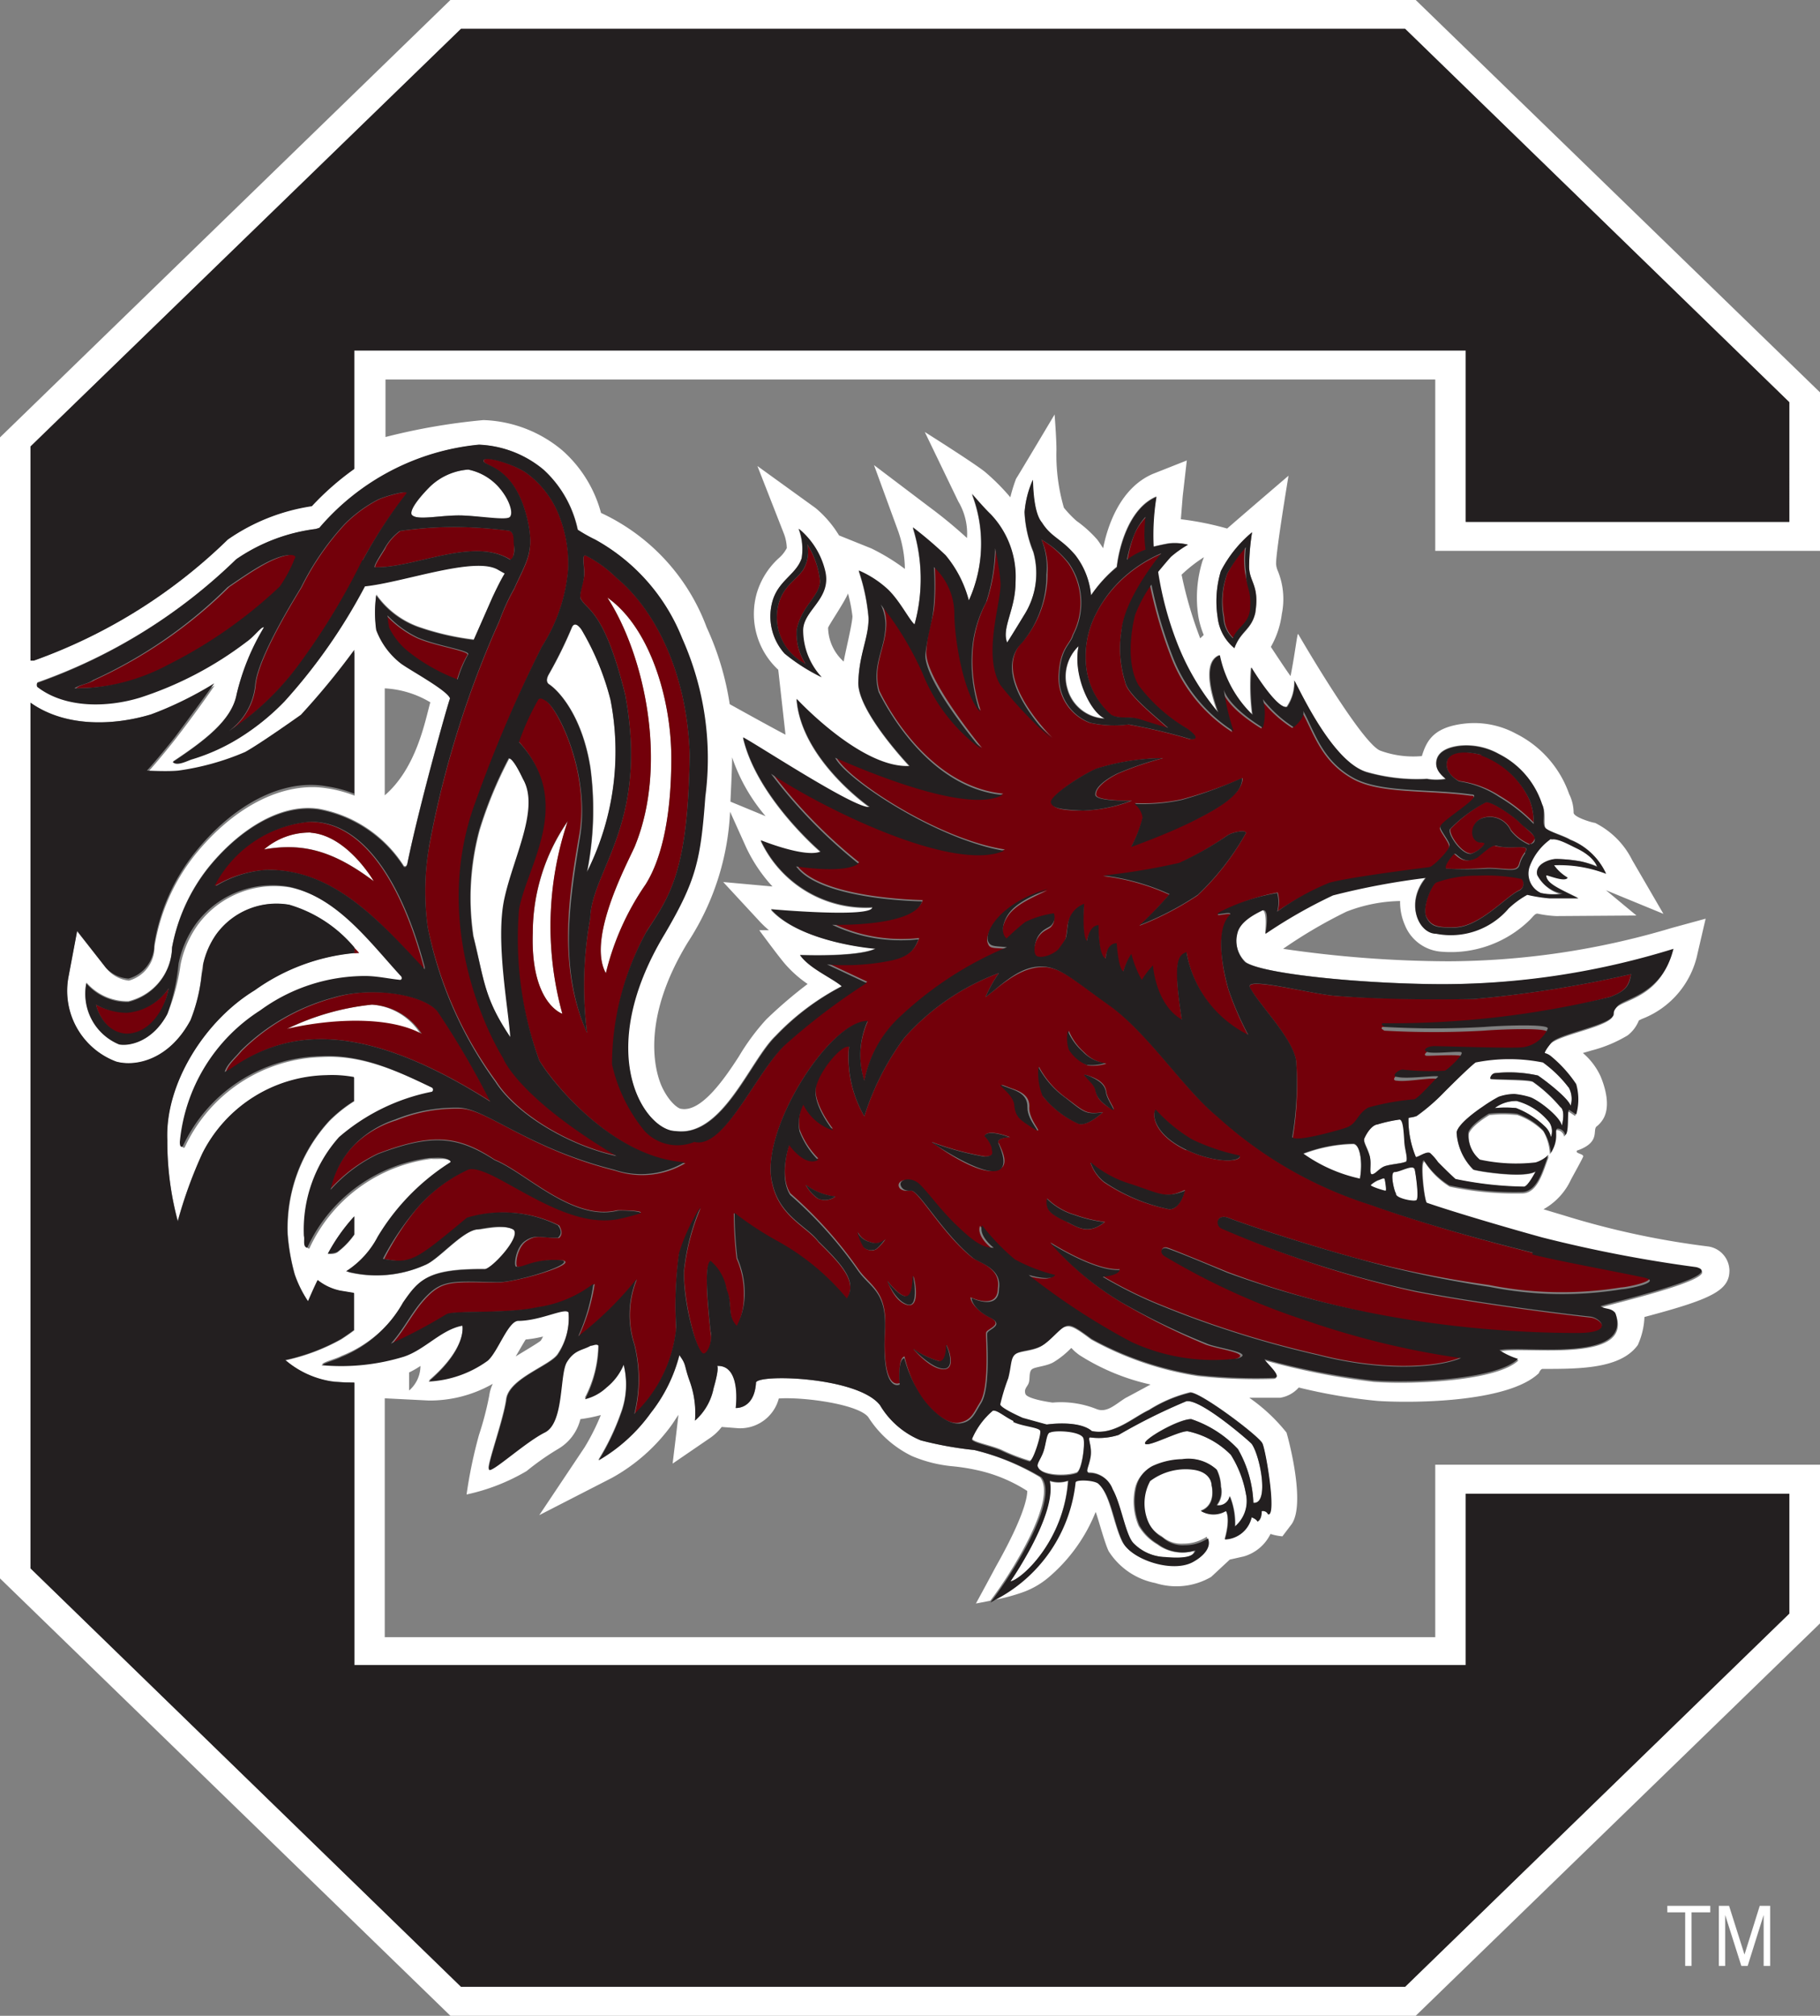 <svg xmlns="http://www.w3.org/2000/svg" viewBox="0 0 97.87 108.35"><rect x="0" y="0" width="97.87" height="108.35" fill="#808080" stroke="none"/><defs><style>.cls-1{fill:#fff;}.cls-2{fill:#73000a;}.cls-3{fill:#231f20;}</style></defs><g id="Layer_2" data-name="Layer 2"><g id="Layer_2-2" data-name="Layer 2"><path class="cls-1" d="M74.11,63.45a1.45,1.45,0,0,0-.4.26c0,.08.73.34.8.31s0-.53-.05-.63S74.2,63.42,74.11,63.45Z"/><path class="cls-1" d="M57.41,37a2.17,2.17,0,0,0,2,1.61c-.74-.33-1.71-2.29-1.41-3.88A2.28,2.28,0,0,0,57.41,37Z"/><path class="cls-1" d="M28.15,41.9c-.59-1.25-.77-1.11-.77-1.11a22.25,22.25,0,0,0-1.58,3.83,14,14,0,0,0-.33,5.72c.59,2.43.55,3.31,2,5.44-.09-1.52-.8-5.19-.3-7.44S29.07,43.49,28.15,41.9Z"/><path class="cls-1" d="M26.91,26.29a3,3,0,0,0-1.73-1.05,3.32,3.32,0,0,0-2.06.92c-.41.41-1.08,1.19-1,1.5.26.36,1.6,0,2.78.05s2.32.41,2.53.05S27.4,26.9,26.91,26.29Z"/><path class="cls-1" d="M32.83,37.62a14.27,14.27,0,0,0-1.55-3.76c-.1-.15-.36-.48-.51-.15a23,23,0,0,1-1.25,2.54c-.1.16-.18.38,0,.52.53.34,1.8,1.7,2.24,4.5a17.17,17.17,0,0,1-.18,5.6A14.44,14.44,0,0,0,32.83,37.62Z"/><path class="cls-1" d="M81.56,59.18a1.9,1.9,0,0,0-1.18.38,6.18,6.18,0,0,1,1.15,0,4.64,4.64,0,0,1,1.56,1,1.1,1.1,0,0,1,.31.55.88.88,0,0,0-.08-.79A3.34,3.34,0,0,0,81.56,59.18Z"/><path class="cls-1" d="M80.42,57.68a7.12,7.12,0,0,1,2.28.13c.3.21,1.62,1.18,1.76,1.64a1.27,1.27,0,0,0-.11-1A6.74,6.74,0,0,0,83,57.06a9.21,9.21,0,0,0-3.62,0c-.4.3-1.7,1.61-1.7,1.61A10.28,10.28,0,0,1,76.18,60c-.3.09-.29.05-.44.11a5.17,5.17,0,0,0,.4,2.1c.14,0,.59-.34.77-.21a2.93,2.93,0,0,1,.42.48s.62.63.94.91a19.09,19.09,0,0,0,3.68.41c.21,0,.63-.82.63-.82-.62.38-3.06,0-3.35-.1a3.06,3.06,0,0,1-.9-2c.09-.52,1.39-1.37,1.39-1.37a8,8,0,0,1,.87-.54,2.65,2.65,0,0,1,.85-.15,4.28,4.28,0,0,1,.84.17c.4.13,1.59,1,1.71,1.53.11-.47.11-.9-.08-1a7.77,7.77,0,0,0-1.48-1.36c-.25-.12-2.24-.1-2.28-.16S80.22,57.72,80.42,57.68Z"/><path class="cls-1" d="M75.26,60.17a7.67,7.67,0,0,0-1.18.26c-.34,0-.63.56-.71.75s.17.47.28.93-.06,1,.13,1,.39-.34.71-.44.92-.14,1.09-.23,0-.58,0-1S75.49,60.21,75.26,60.17Z"/><path class="cls-1" d="M75.07,64.17c-.08.25.92.45,1.09.37s0-1.41-.09-1.69-.9,0-1.12.1S75,64.12,75.07,64.17Z"/><path class="cls-1" d="M73.13,63.38c.17-1,0-1.85-.36-1.88a8,8,0,0,0-2.69.53A8.27,8.27,0,0,0,73.13,63.38Z"/><path class="cls-1" d="M54.5,76.38c-.48-.24-.88-.6-1.09-.6a4.11,4.11,0,0,0-1.13,1.54c0,.18,1,.35,1.57.6a10.28,10.28,0,0,0,1.53.59c.18,0,.78-1.42.57-1.66S55,76.62,54.5,76.38Z"/><path class="cls-1" d="M57.42,79.61a1.56,1.56,0,0,1-1,0c.42,1.79-2.11,5.42-2.11,5.42C55,84.85,57.21,82.79,57.42,79.61Z"/><path class="cls-1" d="M58.52,79.14A1.33,1.33,0,0,1,59.8,80c.47.83.7,2.54,1.16,2.94a2.49,2.49,0,0,0,1.63.76c1.11.1,1.57,0,1.63-.35a2.22,2.22,0,0,1-2-.34,2.79,2.79,0,0,1-1-1,3.38,3.38,0,0,1-.19-2A1.71,1.71,0,0,1,62,78.82a4,4,0,0,1,1.6-.37,2.25,2.25,0,0,1,1.85.56,2.19,2.19,0,0,1,.22.91,1.18,1.18,0,0,1-.22,1,.6.6,0,0,0,.7-.49,3.89,3.89,0,0,1,.28,1.64A1.79,1.79,0,0,0,67,80.3a5.87,5.87,0,0,0-.81-2.1,4.6,4.6,0,0,0-2.33-1.27c-.48,0-2.12.87-2.28.67s1.81-1.36,2.48-1.32a6.06,6.06,0,0,1,2.51,1.61,6.25,6.25,0,0,1,.83,2.89c.88.08.34-2.61-.1-3.18-.29-.33-2.78-2.43-3.51-2.28a30.84,30.84,0,0,0-3.64,1.81,3.51,3.51,0,0,1-1.54.13c-.14.06.13.46,0,1S58.31,79.05,58.52,79.14Z"/><path class="cls-1" d="M57.89,79.14c.27-.09.46-1.43.38-1.85s-1.54-.47-1.79-.34-.25.65-.35,1-.43.74-.31.9C56,79.3,57.31,79.35,57.89,79.14Z"/><path class="cls-1" d="M83.69,46.17A8.19,8.19,0,0,1,85,46.3a4.61,4.61,0,0,1,.86.25s-.15-.51-1.11-1c-.48-.23-1-.55-1.37-.47a3.15,3.15,0,0,0-1.14,1.42A1.15,1.15,0,0,0,82.86,48a3.45,3.45,0,0,0,1.26.11,1.89,1.89,0,0,1-1.38-1C82.55,46.41,83.43,46.2,83.69,46.17Z"/><path class="cls-1" d="M14.2,45.65c2.08-.36,3.7.06,5.9,1.71,0,0-1.44-2.46-3.4-2.61A3.76,3.76,0,0,0,14.2,45.65Z"/><path class="cls-1" d="M15.38,55.34c2.22-.52,5.41-.73,7.25.27A3.4,3.4,0,0,0,20,54,13.64,13.64,0,0,0,15.38,55.34Z"/><path class="cls-1" d="M34.71,47.55c.78-1.23,1.38-3.35,1.39-6.73s-1.22-7.15-3.44-8.7c2,3.09,3.26,8.94,1.51,13.29-.21.53-2.68,4.93-1.59,6.9A14.25,14.25,0,0,1,34.71,47.55Z"/><path class="cls-1" d="M28.65,50.13c-.13,3.81,1.59,4.36,1.59,4.36a17.68,17.68,0,0,1,.29-10.33A10.55,10.55,0,0,0,28.65,50.13Z"/><polygon class="cls-1" points="89.66 102.79 90.62 102.79 90.62 105.67 90.96 105.67 90.96 102.79 91.97 102.79 91.97 102.44 89.66 102.44 89.66 102.79"/><polygon class="cls-1" points="93.81 105.06 92.98 102.44 92.43 102.44 92.43 105.67 92.77 105.67 92.77 102.93 93.64 105.67 93.98 105.67 94.84 102.93 94.84 105.67 95.19 105.67 95.19 102.44 94.63 102.44 93.81 105.06"/><path class="cls-1" d="M97.87,29.61V21.09L76.13,0H24.22L0,23.51V84.84l24.22,23.51H76.13L97.87,87.26V78.73H77.18V88H20.69V75.16l2.38.12a6.85,6.85,0,0,0,3.43-.9,2.1,2.1,0,0,0-.19.63,16.68,16.68,0,0,1-.55,2.11,25.22,25.22,0,0,0-.67,3.21,10.82,10.82,0,0,0,3.23-1.26A14,14,0,0,1,30,77.89a2.56,2.56,0,0,0,1.21-1.61,8.3,8.3,0,0,0,1.1-.22,12.22,12.22,0,0,1-.87,1.73L29,81.44l3.9-2a9.83,9.83,0,0,0,3.25-2.89l.33-.5c0,.09-.31,2.62-.31,2.62l2.06-1.41a2.84,2.84,0,0,0,.58-.56l.91.07a2.15,2.15,0,0,0,2.16-1.6c1.32-.09,4.26.3,4.81,1a5.79,5.79,0,0,0,2.34,2.09,7.29,7.29,0,0,0,2.16.55,10.84,10.84,0,0,1,1.3.2,8.18,8.18,0,0,1,2.75,1.13c0,.4-.23,1.44-1.55,3.82-.21.37-.32.6-1.21,2.23l.77-.15c1.07-1.38,3.65-5.47,2.67-6.64a13,13,0,0,0-3.52-1.46,19.14,19.14,0,0,1-2.88-.52,4.56,4.56,0,0,1-2.19-1.89c-1.21-1.56-6.76-1.69-6.67-1.19-.12,1.42-1.09,1.34-1.09,1.34s.33-2.32-1-2.26c0,0,.1.16-.19,1.2a3.12,3.12,0,0,1-1,1.74,5,5,0,0,0-.27-2.08c-.34-.94-.17-.89-.57-1.44A8.34,8.34,0,0,1,35,75.94a8.93,8.93,0,0,1-2.83,2.53,12.93,12.93,0,0,0,1.2-2.5,4.43,4.43,0,0,0,.15-2.68,3.12,3.12,0,0,1-.92,1.22,2.6,2.6,0,0,1-1.16.63,6.33,6.33,0,0,0,.73-2.87c-.1-.13-.3,0-.43,0-.44.25-.86.21-1.27.87s-.14,3.25-1.19,3.79-2.89,2.17-3,2,.78-2.62.93-3.73,2.31-1.78,2.76-2.41a3.58,3.58,0,0,0,.62-2.31c-.18-.28-1.5.45-2.72.45-.54,0-1.08,1.67-1.62,2.14a5.91,5.91,0,0,1-3.18,1.12c2.09-1.79,1.81-3,1.81-3-1.17.21-2,1.28-3.13,1.66a11.48,11.48,0,0,1-4.44.46c.33-.19.72-.26,1.07-.44A6.68,6.68,0,0,0,21.71,70c.84-1.21,1.29-1.84,4.35-1.79.33.08,2.05-1.76,1.58-2.13-.66-.3-1.85.07-2,0-.84.16-2.05,1.63-2.76,1.91a6.39,6.39,0,0,1-4.16.39,4.89,4.89,0,0,0,1.7-1.86,12.1,12.1,0,0,1,3.91-4l0-.06c-.29-.25-.77-.13-1.13-.17a8.38,8.38,0,0,0-6.57,4.83c-.26-.06-.12-.44-.18-.64a7.48,7.48,0,0,1,1.89-5.31,10.85,10.85,0,0,1,5-2.44.14.14,0,0,0,0-.22c-1.87-.89-3.8-1.81-6-1.69a8.37,8.37,0,0,0-7.41,4.86c-.16.07-.12-.17-.15-.25a9.43,9.43,0,0,1,4.32-7.07,9.58,9.58,0,0,1,5.63-1.85c.67,0,1.28.15,1.91.21.1,0,.05-.18,0-.23-1.71-1.86-3.43-4.22-6-4.78a5.11,5.11,0,0,0-5,2,5.51,5.51,0,0,0-.93,2.14A10.82,10.82,0,0,1,9,54.5C8.2,56,6.94,56.25,6.41,56.09a2.94,2.94,0,0,1-1.76-3.28,2.91,2.91,0,0,0,2.26,1,3.07,3.07,0,0,0,2.35-2.92,9.76,9.76,0,0,1,1.91-4.23c1.56-1.95,3.84-3.53,6-3.19a6.89,6.89,0,0,1,4.55,3.07c.13.08.18-.11.2-.19.58-2.88,2.13-8.44,2.29-8.85-.13-.43-2.12-1.5-2.64-1.88a4.11,4.11,0,0,1-1.33-1.8,6.76,6.76,0,0,1,0-1.87,4.74,4.74,0,0,0,2.44,1.79,14.14,14.14,0,0,0,2.81.63l1-2.27s.41-.89.67-1.3l-.34-.19c-1.23-.77-5.07.66-7.18.88A30.11,30.11,0,0,1,15.3,37.7a12.55,12.55,0,0,1-2.38,1.91,10.57,10.57,0,0,1-2.55,1.16c-.21,0-.83.41-1.06.15,1.73-1.15,3.17-2.24,3.43-3.63a12.53,12.53,0,0,1,1.47-3.6c-.12-.08-.52.49-.93.77a19.19,19.19,0,0,1-5.73,3c-1.77.54-4,.58-5.53-.58a.26.26,0,0,1,0-.21,29.33,29.33,0,0,0,10.71-6.63A9.66,9.66,0,0,1,17,28.44l.19-.06a12.91,12.91,0,0,1,8.58-4.47,5.78,5.78,0,0,1,3.48,1.35,6.07,6.07,0,0,1,1.83,3.22A8.2,8.2,0,0,0,32,29a10.46,10.46,0,0,1,4.65,5.31,15.81,15.81,0,0,1,1.24,8.5c-.25,3.43-.5,4.51-2.17,7.36-3.94,6.52-1,10.59.58,10.62,2.53.36,4-3.77,5.38-5.1A13.49,13.49,0,0,1,45.27,53c-.54-.46-1.75-1-2.25-1.68,0,0,3.07.13,4.06-.34,0,0-4-.3-5.63-2.07,0,0,5.46.49,5.45-.11a6.24,6.24,0,0,1-6-3.6s2.38,1,3.22.61c0,0-3.43-2.92-4.17-6.14.73.37,6.13,3.92,6.81,3.74,0,0-3.69-2.56-3.93-5.81,0,0,3.47,3.76,6.08,3.61,0,0-2.8-2.95-2.76-4.51s.59-2.36.55-3.47a10.67,10.67,0,0,0-.53-2.53,5.51,5.51,0,0,1,1.55,1c.65.61,1.16,1.65,1.45,1.9a9.21,9.21,0,0,0-.09-5.22,21.36,21.36,0,0,1,1.76,1.5,6.24,6.24,0,0,1,1.25,2.43,7.42,7.42,0,0,0,.17-5.73s.66.77,1,1.09a4.87,4.87,0,0,1,1.34,3.68c0,1.44-.76,2.43-.45,3.22,0,0,.2-.3.91-1.47a4.22,4.22,0,0,0,.5-3.42,6.35,6.35,0,0,1-.47-2.13,5.23,5.23,0,0,1,.44-1.72s0,1.69.49,2.29c.51.81,1,.85,1.8,1.76A4.1,4.1,0,0,1,58.67,32a7.22,7.22,0,0,1,1.38-1.54c.11-1.06.66-3.16,2.13-3.78A12.8,12.8,0,0,0,62,29.38s.39-.1.85-.18a3,3,0,0,1,1,.07,5.86,5.86,0,0,0-.92.65c-.22.24-.69.81-.69.81a18,18,0,0,0,1,3.76,13.28,13.28,0,0,0,2.23,3.79s-1.07-2.63.09-3.07a6.16,6.16,0,0,0,1.76,3.2,12.12,12.12,0,0,1-.06-2.54s1.36,2.26,1.92,2.12a2.33,2.33,0,0,0,.41-1.43c.31.54,2,4.34,3.88,4.92a9.81,9.81,0,0,0,3.26.37,2.82,2.82,0,0,0,1,0c-.24-.26-.6-.51-.49-1s.66-.71,1.25-.78a3.57,3.57,0,0,1,2.1.44,4.61,4.61,0,0,1,2.32,2.7c.27.46.06,1.14.22,1.31s1,.4,1.3.6a3.54,3.54,0,0,1,1.92,1.82,7,7,0,0,0-2.8-.46,2.33,2.33,0,0,0,.73.67c-.12.27-1.1-.18-1.15-.12,0,.44.67.7,1.73,1.23l-1.56,0a8.38,8.38,0,0,1-1.19-.19,4.89,4.89,0,0,0-1,.73,4.09,4.09,0,0,1-3.91,1.36c-.92,0-1.67-1.63-.54-3a39.29,39.29,0,0,0-5,.94,26.71,26.71,0,0,0-3.63,2.07s.15-1.31-.19-1.25-1.19.62-1.32,1.23A1.61,1.61,0,0,0,67,51.72c1,.67,6.61,1.18,10.68,1.18a42.14,42.14,0,0,0,12.25-1.82c-.58,2.47-2.53,2.63-3,3.07s0,.41-.4.69c-.66.47-2.79.85-3.17,1.29s-.35.55-.35.55a.88.88,0,0,1,.31.15,6.92,6.92,0,0,1,1.38,1.52,3,3,0,0,1,0,1.64c-.18-.13-.39-.26-.39-.26-.1.15,0,1.25-.2,1.36a.43.43,0,0,0-.42-.35c-.19.08.13.54-.35,1.31A2.75,2.75,0,0,0,83,60.82a3.66,3.66,0,0,0-1.4-.88,6.67,6.67,0,0,0-1.51,0s-.94.54-1.1,1a1.74,1.74,0,0,0,.62,1.47,9.21,9.21,0,0,0,3,.15,1.75,1.75,0,0,0,.69-.41c-.3.72-.57,2-1.45,2a17,17,0,0,1-3.89-.36,4.29,4.29,0,0,1-1.35-1.33c-.25-.13,0,2.2.15,2.27,1.39.48,4.13,1.29,6.19,1.86a72.76,72.76,0,0,0,8.3,1.6c1.75.47-5.08,2-5.15,2.1.25.18.55.07.79.36,1,2.72-5.06,1.67-6.23,2l0,0a3.93,3.93,0,0,0,1,.47c-1.1,1.08-5.45,1.32-7.79,1.16A38.38,38.38,0,0,1,68,73.12c.08.16,1,.94.49,1a29.23,29.23,0,0,1-4.06-.15A17.4,17.4,0,0,1,58.67,72c-.91-.69-1.12-.76-1.43-.67s-.69.67-1.2,1-1.2.27-1.47.48-.21.6-.39,1.3a10.61,10.61,0,0,0-.43,1.41c0,.21,1.21.72,1.21.72l1.29.33s1.71-.26,2.42.35c1.19.25,2.23-.73,3.09-1.13A7.4,7.4,0,0,1,64,74.83c.57,0,3.68,2.33,3.87,2.73s.78,4,.3,3.81a.3.3,0,0,0-.34-.17s0,.45-.23.56c0-.12-.31-.23-.31-.23a1.53,1.53,0,0,1-1.44,1.19c.33-1.17.06-1.53.06-1.53a1.31,1.31,0,0,1-1.35,0c.87-.31.58-1.38.58-1.38s.06-.71-1-.84a3.17,3.17,0,0,0-2.36.55,2.52,2.52,0,0,0-.11,2.17,1.78,1.78,0,0,0,.8.88,1.58,1.58,0,0,0,1.17.4,2.24,2.24,0,0,0,1.25-.37c.28.68-.72,1.22-.72,1.22-1.09.74-3.37,0-3.85-1s-.62-2.51-1.3-3.13c-.17-.22-1.24-.27-1.25-.09A8.06,8.06,0,0,1,53.44,86a10.05,10.05,0,0,0,1.63-.44,4.48,4.48,0,0,0,1.3-.76,9,9,0,0,0,2.54-3.51c0-.21.47,1.62.71,2.09a3.84,3.84,0,0,0,2.51,1.71,3.72,3.72,0,0,0,3-.33l1-.93.75-.17a2.3,2.3,0,0,0,1.44-1.21,2.94,2.94,0,0,0,.64.13L69.4,82c.91-1.06-.21-5-.22-5a9.47,9.47,0,0,0-2-1.87c.68,0,1.42,0,1.66,0a1.68,1.68,0,0,0,1-.55,29.18,29.18,0,0,0,4.23.72c1.73.12,7,.12,8.68-1.49,0,0,.09-.23.2-.23,2,0,4.19,0,5.12-1.28a4,4,0,0,0,.36-1.51C92,69.84,93,69.38,93,68.29A1.33,1.33,0,0,0,91.87,67a44.63,44.63,0,0,1-7.77-1.67L83,65a3.51,3.51,0,0,0,1.48-1.6c.08-.15.58-1.05.65-1.22s-.47-.17-.32-.34a1.94,1.94,0,0,0,.36-.15c.85-.44.45-1,.71-1.16a1.39,1.39,0,0,0,.24-.25c.55-.7.2-1.84-.06-2.45a3.65,3.65,0,0,0-.94-1.23l.48-.14a7.23,7.23,0,0,0,1.93-.81,1.91,1.91,0,0,0,.6-.8l.16-.08a4.81,4.81,0,0,0,3-3.54l.43-1.85-1.83.5a42.31,42.31,0,0,1-12,1.79A62.36,62.36,0,0,1,69,51a25.8,25.8,0,0,1,3.41-2,8.32,8.32,0,0,1,2.88-.57,3.08,3.08,0,0,0,.26,1.3,2.29,2.29,0,0,0,1.91,1.42,6.07,6.07,0,0,0,4.8-1.7c.19-.19.29-.36.43-.34a5.92,5.92,0,0,0,1,.13L88,49.21l-1.64-1.36,3.09,1.27-1.68-2.89a4.45,4.45,0,0,0-2-2c-.11,0-1.15-.3-1.15-.55a2.26,2.26,0,0,0-.24-1,5.75,5.75,0,0,0-2.85-3.24,4.71,4.71,0,0,0-2.73-.55c-1.7.18-2.08.91-2.34,1.75a5.15,5.15,0,0,1-2.23-.29c-1-.37-4.37-6.18-4.42-6.27s-.16,1-.41,2.26c-.24-.32-1.06-1.57-1.06-1.57A4.76,4.76,0,0,0,68.93,33a4,4,0,0,0-.21-2.3,1.14,1.14,0,0,1-.1-.4c0-.72.67-4.73.67-4.73s-2.5,2.14-3.3,2.84a16.11,16.11,0,0,0-2.49-.5l.1-1.24.22-1.92L62,25.47c-1.78.76-2.45,2.83-2.68,4C59.16,29.21,59,29,59,29a6.39,6.39,0,0,0-1.11-1,5.89,5.89,0,0,1-.68-.71,10.16,10.16,0,0,1-.4-3.11c0-.65-.1-1.9-.1-1.9s-2,3.36-2.07,3.45a8.56,8.56,0,0,0-.31,1,11.53,11.53,0,0,0-1.38-1.38c-.66-.52-3.22-2.13-3.22-2.13l1.8,3.73A3.38,3.38,0,0,1,52,28.92,24.83,24.83,0,0,0,50,27.27L47,25l1.31,3.58a6.37,6.37,0,0,1,.35,2,11.19,11.19,0,0,0-1.8-1.1l-1.74-.7a5.92,5.92,0,0,0-1.26-1.47l-3.13-2.26,1.41,3.6a2.35,2.35,0,0,1,.17.81,1.86,1.86,0,0,1-.44.55,4.14,4.14,0,0,0-1.17,1.86A4.08,4.08,0,0,0,41.85,36l.39,3.49c-.9-.47-3-1.64-3-1.64A15.38,15.38,0,0,0,38,33.72a11,11,0,0,0-5.68-6.15,6.85,6.85,0,0,0-2.08-3.36A6.94,6.94,0,0,0,26,22.58a33.31,33.31,0,0,0-5.27.91V20.4H77.18v9.21ZM28.27,72a6.43,6.43,0,0,0,.93-.16,1.45,1.45,0,0,1-.12.22c-.11.11-1.13.71-1.35.85C27.8,72.8,28.16,72.16,28.27,72ZM22,73.77a4.59,4.59,0,0,0,.61-.35A1.75,1.75,0,0,1,22,74.74ZM20.69,37a5.3,5.3,0,0,1,2.45.75c-.28,1-.74,3.53-2.45,5ZM60.53,75.14c-.55.34-1,.82-1.56.6a5.16,5.16,0,0,0-2.37-.35s-1.37-.18-1.46-.47.13-.39.19-.62,0-.5.13-.67.79-.17,1.21-.42a4.72,4.72,0,0,0,.9-.72c.08-.08,0,0,.48.35a11.91,11.91,0,0,0,3.82,1.58C61.74,74.49,60.8,75,60.53,75.14ZM65.65,30.7a6.7,6.7,0,0,1,1.68-2.09,12.39,12.39,0,0,0-.16,1.85c0,.85.57,1,.33,2.49-.21.93-.79,1-1.12,1.89a2.49,2.49,0,0,1-.9-1.65A5.63,5.63,0,0,1,65.65,30.7Zm-1.21,2.43a4.75,4.75,0,0,0,.29,1l-.19.18a21.81,21.81,0,0,1-1-3.42,7.84,7.84,0,0,1,1.2-.94s-.1.26-.1.28A6.63,6.63,0,0,0,64.44,33.13ZM45.6,31.9a8.2,8.2,0,0,1,.24,1.22c0,.38-.4,2-.47,2.44a2.51,2.51,0,0,1-.84-1.81C44.54,33.64,45.42,32.36,45.6,31.9Zm-3.41,3.23a3,3,0,0,1-.66-2.78c.31-1.15,1.29-1.46,1.58-2.34a3.13,3.13,0,0,0-.18-1.59,4.19,4.19,0,0,1,1.42,2.28c.35,1.5-1.17,2.09-1.19,3.19a3.73,3.73,0,0,0,1,2.51A10.1,10.1,0,0,1,42.19,35.13Zm-2.82,5.58a9.61,9.61,0,0,0,1.8,3.16l-1.89-.78C39.28,43,39.37,41.32,39.37,40.71Zm.76,4.85a8.32,8.32,0,0,0,1.41,2.09l-2.65-.24,2,2.16a5.64,5.64,0,0,0,.46.43l-.52,0s.93,1.27,1.34,1.76a6.28,6.28,0,0,0,1.26,1.13,24.55,24.55,0,0,0-2.22,1.9,12.1,12.1,0,0,0-1.48,2c-.85,1.32-2.05,3-3.1,2.81-.14,0-.61-.32-1-1.11S34.39,54.89,37,50.63a14,14,0,0,0,2.26-7ZM19.05,65.38v1a4.2,4.2,0,0,1-.91.94c-.19.13-.47.07-.51.09A9.74,9.74,0,0,1,19.05,65.38ZM8.12,38.4a19.65,19.65,0,0,0,3.42-1.55c-1.09,1.58-2.13,2.91-2.13,2.91s-.84,1.07-1.49,1.78c0,0,1.1,0,1.69,0a13.89,13.89,0,0,0,3.59-1c.8-.49,3-2,3-2a39.89,39.89,0,0,0,2.87-3.49v7.72a6.81,6.81,0,0,0-1.51-.4c-2.35-.37-5,1-7.08,3.59a10.59,10.59,0,0,0-2.17,4.93,1.88,1.88,0,0,1-1.38,1.82A1.8,1.8,0,0,1,5.68,52L4.14,50.05l-.46,2.44a4.06,4.06,0,0,0,2.56,4.58c1,.28,2.82,0,4-2.23a9.14,9.14,0,0,0,.6-2.48c0-.18.05-.35.07-.49a4.46,4.46,0,0,1,.71-1.64,4,4,0,0,1,3.93-1.59,7.23,7.23,0,0,1,3.5,2.3l.26.28-.26,0a10.93,10.93,0,0,0-5.36,2c-2.68,1.64-4.83,5-4.7,8.05a16.54,16.54,0,0,0,.57,4.34A24,24,0,0,1,10.88,62a7.63,7.63,0,0,1,6.7-4.18,6.49,6.49,0,0,1,1.47.1v1.28a7.37,7.37,0,0,0-1.33,1.06,8.5,8.5,0,0,0-2.24,6.09,11.11,11.11,0,0,0,.38,2.16,6.22,6.22,0,0,0,.72,1.45c.38-.88.52-1.14.52-1.14a2.9,2.9,0,0,0,1.22.57l.73.12v2c-.21.16-.43.31-.69.48a10.77,10.77,0,0,1-3,1.13,5,5,0,0,0,2.39,1.13c.37,0,.83.07,1.32.08V89.5H78.82V80.29h17.4v6.44L75.56,106.79H24.79L1.64,84.3V37.77C3.53,39.11,6.16,39,8.12,38.4ZM19.05,18.84v6.34a14.9,14.9,0,0,0-2.28,2A10.72,10.72,0,0,0,12.25,29a28.78,28.78,0,0,1-10.43,6.5l-.18,0V24L24.79,1.55H75.56L96.22,21.62v6.43H78.82V18.84Z"/><path class="cls-2" d="M19.31,51.22l-.26-.28v.3Z"/><path class="cls-2" d="M20.34,26.86a7.21,7.21,0,0,0-1.79,1.32,14.51,14.51,0,0,0-2.33,3.39c-.18.31-2.35,3.74-2.47,5.26a3.45,3.45,0,0,1-1.42,2.47,14.68,14.68,0,0,0,3.84-3.68,36.57,36.57,0,0,0,3.34-5.51,25.16,25.16,0,0,1,2.35-3.56C22.12,26.29,20.75,26.66,20.34,26.86Z"/><path class="cls-2" d="M29.15,34.75a9.09,9.09,0,0,0,1.41-4.16,7,7,0,0,0-.41-2.67,5.16,5.16,0,0,0-1.84-2.5c-.67-.47-2.31-1-2.3-.65s1.8.26,2.42,3.51c.27,1.48-.16,2-.78,3.38a11.2,11.2,0,0,0-.79,1.72,53.15,53.15,0,0,0-3.79,12.15A14.15,14.15,0,0,0,23,49.84a21.17,21.17,0,0,0,3.68,8.28c1.12,1.78,4,3.47,6.52,4-5.38-3.22-6.1-5.27-6.1-5.27s-4.18-6.53-1.47-13.8A74.32,74.32,0,0,1,29.15,34.75Z"/><path class="cls-2" d="M21.53,28.54a2.89,2.89,0,0,0-.78.87c0,.08-.66,1-.57,1.08,2.13.05,5.26-1.65,7.27-.41.21,0,.19-.6.22-.76s0-.66-.25-.79a23.84,23.84,0,0,0-2.74-.2A20.53,20.53,0,0,0,21.53,28.54Z"/><path class="cls-2" d="M15.13,31.52a7.14,7.14,0,0,0,.8-1.49s.18-.23-.25-.21c-.91.05-2.11.88-3.35,1.73a25,25,0,0,1-7.24,5c-.33.21-.74.23-1,.44a10.58,10.58,0,0,0,5-1.22A25.08,25.08,0,0,0,15.13,31.52Z"/><path class="cls-2" d="M26.39,59.21a44.81,44.81,0,0,0-2.84-4.85C22.74,53.42,20,53,18,53.62a11.22,11.22,0,0,0-5,2.87c-.27.34-.73.71-.85,1.13l.28-.15C15,55.63,18.87,54.44,26.39,59.21ZM20,54a3.4,3.4,0,0,1,2.68,1.57c-1.84-1-5-.79-7.25-.27A13.64,13.64,0,0,1,20,54Z"/><path class="cls-2" d="M66,30.82a4.42,4.42,0,0,0-.17,2.35,1.63,1.63,0,0,0,.51,1.14c.27-.71.94-.78.93-1.76s-.2-1-.32-1.79a4.8,4.8,0,0,1,0-1.35A8.89,8.89,0,0,0,66,30.82Z"/><path class="cls-2" d="M58.93,33a5,5,0,0,0-.5,3,4,4,0,0,0,1.34,2.46c.53.21.91,0,1.6.25s1.44.44,1.44.44c-.57-.53-2.18-1.79-2.3-2.46a6.06,6.06,0,0,1-.21-2.73c.2-1.79,2.15-4.19,2.15-4.19a7.42,7.42,0,0,0-2.15,1.41A6.79,6.79,0,0,0,58.93,33Z"/><path class="cls-2" d="M24.57,36.55a6.28,6.28,0,0,1,.56-1.34c.17-.21-1.7-.47-2.7-.91a5.55,5.55,0,0,1-1.63-1.19,4.21,4.21,0,0,0,.09.66,3.74,3.74,0,0,0,1,1.26A9.81,9.81,0,0,0,24.57,36.55Z"/><path class="cls-2" d="M61,28.72a7.31,7.31,0,0,0-.37,1.38,3.69,3.69,0,0,1,1-.55,7,7,0,0,1-.06-.76,8.65,8.65,0,0,1,.06-1A3.32,3.32,0,0,0,61,28.72Z"/><path class="cls-2" d="M79.65,40.57c-.91-.22-1.75-.23-1.85.41s.66,1,.66,1a5.24,5.24,0,0,1,2.16.78,8.91,8.91,0,0,1,1.85,1.45A3.15,3.15,0,0,0,82.25,43,4.62,4.62,0,0,0,79.65,40.57Z"/><path class="cls-2" d="M81.71,44.19c-.25-.27-1.46-1.14-1.81-1.08A7.6,7.6,0,0,0,78,44.56c-.06.22.22.65.41.87s.5.49.75.44a1.51,1.51,0,0,0,.68-.49c.08-.11-.08-.07-.22-.11-.56-.09-.57-1,.07-1.29a1.24,1.24,0,0,1,1.56.63,2.55,2.55,0,0,0,1,.76c.12,0,.31-.24.28-.36S82,44.47,81.71,44.19Z"/><path class="cls-2" d="M76.71,49.3c.27.5.66.56,1.48.54,1.38,0,2.84-1.71,3.53-2a.41.41,0,0,0,.11-.63,9.32,9.32,0,0,0-2.39-.18,6.28,6.28,0,0,0-2.21.37C77,47.52,76.43,48.8,76.71,49.3Z"/><path class="cls-2" d="M14.41,46.76c3.63,0,6.1,2.86,8.38,5.34l0-.13c-.22-.71-1.9-7.79-6.14-7.8a6.4,6.4,0,0,0-5.15,3.43h.1A6,6,0,0,1,14.41,46.76Zm2.29-2c2,.15,3.4,2.61,3.4,2.61-2.2-1.65-3.82-2.07-5.9-1.71A3.76,3.76,0,0,1,16.7,44.75Z"/><path class="cls-2" d="M80,46.65c.71,0,1.32.15,1.54,0s.07-.31.45-.83-.76-.12-1.6-.36c-.18-.07-.62.36-1,.63-.81.47-1.13-.27-1.25-.19s-.59.68-.44.79A20.56,20.56,0,0,0,80,46.65Z"/><path class="cls-2" d="M86.58,53.59c.86-.33,1-.62,1.13-1.23a62.47,62.47,0,0,1-8.48,1.34c-2.47,0-5,0-7.39-.17-1.33-.09-5-1.08-4.62-.42.52.92,2.27,2.68,2.48,3.92a17.37,17.37,0,0,1-.21,4.29c.13.28,2.22-.39,2.85-.49s.6-.73,1.24-1.1A13.39,13.39,0,0,1,76,59.29c.15.06,1.14-.91,1.3-1.2s-1.57.09-2.16,0c-.41,0,0-.4.26-.4a13.42,13.42,0,0,0,2.28.06c.19-.12,1.11-.93.86-1s-1.48,0-1.79,0,0-.32.37-.32,4.15.13,4.75.06a1.71,1.71,0,0,0,1.34-1c.09-.28-2.74-.15-3.42-.09a47.54,47.54,0,0,1-5.35,0l-.14-.1c0-.05,0-.1.05-.1A49.72,49.72,0,0,0,86.58,53.59Z"/><path class="cls-2" d="M41.78,33a2.81,2.81,0,0,0,1.54,2.69,3,3,0,0,1-.48-1.82c.25-1.29,1.21-1.79,1.26-2.61a4.59,4.59,0,0,0-.69-2,1.9,1.9,0,0,1-.19,1.32C42.86,31.2,41.88,31.55,41.78,33Z"/><path class="cls-2" d="M6.82,54.4A3.46,3.46,0,0,1,5.16,54s.34,1.54,1.66,1.6,2.06-1.38,2.25-2.48A3,3,0,0,1,6.82,54.4Z"/><path class="cls-2" d="M45.54,69.83c.58-.92-.27-1.83-1.53-3.07-.6-.81-2.08-1.35-2.47-3.09-.76-2.76,3-8.79,5.12-8.76a4.48,4.48,0,0,0-.18,3.22,6.31,6.31,0,0,1,2-3.52A19.16,19.16,0,0,1,54.13,51c-.72-.06-.91,0-1-.28-.25-.47.54-2.05,3.19-2.86-1.07.51-2,.89-2.32,1.76-.25.66.11.91.11.91a12.33,12.33,0,0,1,1-.88,5.16,5.16,0,0,1,1.54-.47.6.6,0,0,1-.1.6c-.12.19-.48.19-.76.66-.17.29-.26.79-.1,1s.83,0,1.21-.33c.47-.72.38-.46.5-1.28a1.36,1.36,0,0,1,.88-1.16s-.13,1.69.15,2c.16-.91.63-.85.63-.85s0,1.63.38,1.79c.06-.88.59-.82.59-.82s.09,1.41.36,1.51a3.31,3.31,0,0,1,.43-.94,5.46,5.46,0,0,0,.56,1.4,4.85,4.85,0,0,1,.6-.78s.17,2.11,1.58,2.87c-.5-3.22-.19-3.43.25-3.63a6.15,6.15,0,0,0,3.32,4.45,16.68,16.68,0,0,1-1.06-2.44c-.28-.94-.76-3.12.07-4,.23-.29-1.09.16-.5-.18a10.61,10.61,0,0,1,3.07-1.08,1.9,1.9,0,0,1,0,1,13.68,13.68,0,0,1,2.75-1.45c1.07-.31,5.37-.84,5.37-.84.19,0,1.13-.94,1.1-1.19s-.55-.85-.5-1c.1-.36,2.48-1.74,1.65-1.72-2.31-.32-4.82-.08-6.3-.88C71,40.92,70.64,39.35,70,38.25c.12.38-.51.88-.51.88a6.7,6.7,0,0,1-1.66-1.51,2.83,2.83,0,0,1,0,1.54c-2-1.23-2.1-2.06-2.1-2.06a12.48,12.48,0,0,0,.53,2.25,8.31,8.31,0,0,1-3.23-3.89,23.91,23.91,0,0,1-1.19-4A7.37,7.37,0,0,0,61,33.05s-.65,2.35.19,3.79a8.89,8.89,0,0,0,2.61,2.32c.91.66.18.57.18.57a29.67,29.67,0,0,0-3.32-.79,6,6,0,0,1-2.07-.09,2.59,2.59,0,0,1-1.66-2.64c.09-1.42.6-1.55.75-2.09a3.72,3.72,0,0,0-.25-3.86A5.27,5.27,0,0,0,56,29a3.89,3.89,0,0,1,.33,1.82A5.64,5.64,0,0,1,55,34.48c-1.84,1.83,1.6,5.18,1.6,5.18a22.67,22.67,0,0,1-2.76-2.9c-1-1.67.11-4.58,0-5.56a13.85,13.85,0,0,0-.29-1.8,10,10,0,0,1-.48,2.9,6.49,6.49,0,0,0-.75,2.49,8.28,8.28,0,0,0,.42,3.41c-.9-1-1.4-3.93-1.38-5.31a3.46,3.46,0,0,0-1.1-2.48,14.47,14.47,0,0,1,0,2c-.08,1-.35,1.18-.45,2.61s3,5.18,3,5.18a9.33,9.33,0,0,1-3.16-4.08,16.94,16.94,0,0,0-2.25-3.7,2.52,2.52,0,0,1,.23,1.48c-.09,1-.71,2-.34,3.23.63,1.31,2.9,5.16,6.66,5.53-1.95,1.08-7.8-1.48-9-2,.57,1.2,5.45,4.44,9.09,5-2.76,1.19-9.77-2.29-12.54-4.14a26.91,26.91,0,0,0,4.7,4.83c-.75.57-3.35.15-3.35.15,1.31,1.82,6.77,1.88,6.77,1.88-.42,1.39-4.83,1.26-4.83,1.26a8.61,8.61,0,0,0,4.64.78c-.21.54-.48,1-1.56,1.16a12.26,12.26,0,0,1-3.36.19l2.13,1a34.35,34.35,0,0,0-4.42,3.36c-1.57,1.54-3.24,5.58-4.84,5.18a2.41,2.41,0,0,1-2.67-.58,8.55,8.55,0,0,1-1.76-3.6,14.88,14.88,0,0,1,1.84-7.1C36,48.17,37,46.91,37.09,40.56c-.14-4.5-1.93-7.86-3.94-9.51a6.67,6.67,0,0,0-1.66-1.2c-.25-.06,0,.74-.09,1.19s-.31,1-.13,1.21c.34.56,1.26.67,2.35,5.09,1.29,6.9-1.82,9.47-1.88,12a20,20,0,0,0-.17,6.18c-1.58-3.51-1-7.34-.42-10.66S30,38.08,29.3,37.6c-.13-.07-.34-.23-.44,0a13.22,13.22,0,0,0-1,2.22c3,3.29.42,6.64,0,9A19.14,19.14,0,0,0,29,57c.59,1,3.89,5.26,7.86,5.52a4.54,4.54,0,0,1-3.76.41c-4.76-1.2-6.95-3.39-8.42-3.34a8.59,8.59,0,0,0-3.37.63A5.56,5.56,0,0,0,19,61.59a4.9,4.9,0,0,0-1.25,2.34A8.12,8.12,0,0,1,20.33,62c2.88-1.09,4.26-1,6.27.33,1.67.67,4.18,3.31,6.6,2.72.09,0,1.29,0,1.26.13a12.79,12.79,0,0,1-1.26.33c-1.92.33-3.9-.8-5.84-1.88-.55-.3-1.68-1-2.18-.79A8.11,8.11,0,0,0,22.38,65a15.21,15.21,0,0,0-1.72,2.67c1.51.29,1.76.08,4.52-2.21a6.67,6.67,0,0,1,4.89.41c.12.22.21.46,0,.67-1,0-1.2-.21-1.76.17s-.63,1.47-.46,1.38c.34.09.92-.46,2.43-.34.79.21-2.37,1.13-3.43,1.18-2.32,0-2.93-.13-3.76.66s-1.22,1.76-2,2.64a27.32,27.32,0,0,0,3-1.59c.46-.21,3.18,0,4.89-.37a6.42,6.42,0,0,0,3-1.26,10.33,10.33,0,0,1-.86,2.83,18.83,18.83,0,0,0,3.13-3.07,5.1,5.1,0,0,0-.12,3.52,7.74,7.74,0,0,1,0,3.73,7.37,7.37,0,0,0,2.23-4.57,20.41,20.41,0,0,1,.15-4,10.21,10.21,0,0,1,1.17-2.52,11.93,11.93,0,0,0-.9,3.46c0,1.62.63,4.09,1,4.42.22.15.57-.63.43-1.17-.15-1.48-.36-3.6,0-3.79a2.56,2.56,0,0,1,.87,1.56c.33.72,0,1.39.54,1.93A3.67,3.67,0,0,0,40,69.65a4.61,4.61,0,0,0-.39-2,21.58,21.58,0,0,1-.15-2.44,17.5,17.5,0,0,0,2.28,1.5A13,13,0,0,1,45.54,69.83ZM67,44.78a14.11,14.11,0,0,1-2.6,3.35,16.42,16.42,0,0,1-3.13,1.63,18.83,18.83,0,0,0,1.61-1.67,12,12,0,0,0-3.56-1,35.47,35.47,0,0,0,4.08-.68A17.45,17.45,0,0,0,66,44.91C66.21,44.75,67,44.57,67,44.78Zm-.18-3c.06.88-1.46,1.75-2.7,2.35s-3.27,1.36-3.27,1.36a6.89,6.89,0,0,0,.62-1.59,1.14,1.14,0,0,0-.44-.73,10.07,10.07,0,0,0,2.5-.2A24.23,24.23,0,0,0,66.83,41.82ZM59,41.31a12.43,12.43,0,0,1,3.55-.56,17.76,17.76,0,0,0-2.43.83c-.7.35-1.21.79-1.18,1.14s1.93.32,1.93.32a8.15,8.15,0,0,1-2.6.53c-1.08,0-1.64-.09-1.72-.43S58.07,41.7,59,41.31ZM30.24,54.49s-1.72-.55-1.59-4.36a10.55,10.55,0,0,1,1.88-6A17.68,17.68,0,0,0,30.24,54.49Zm3.93-9.08c1.75-4.35.5-10.2-1.51-13.29,2.22,1.55,3.45,5.33,3.44,8.7s-.61,5.5-1.39,6.73a14.25,14.25,0,0,0-2.13,4.76C31.49,50.34,34,45.94,34.17,45.41Z"/><path class="cls-2" d="M66,65.44c1.55.59,5,1.67,7,2.21a58.81,58.81,0,0,0,7.07,1.42,19.94,19.94,0,0,0,7.11.13c.28,0,2.26-.4,1.19-.63s-4.67-.9-6-1.24S77.14,66,73.71,64.75A22.14,22.14,0,0,1,65.47,60c-1.84-1.48-3.71-4.48-5.84-6S56.89,51.86,55.79,52,53.78,53,53,53.59a7.11,7.11,0,0,1,.72-1.29,12.71,12.71,0,0,0-5.09,3.48A14.25,14.25,0,0,0,46.48,60a6.3,6.3,0,0,1-.82-3.82c-.39-.15-1.64,1.33-1.79,2.23s.92,2.26.92,2.26a2.71,2.71,0,0,1-1.59-1.38A2.27,2.27,0,0,0,43,60.71a4.37,4.37,0,0,0,1,1.55c-.72.39-1.55-.8-1.55-.8s-.58,1.72.05,2.68a22.34,22.34,0,0,1,3.67,4.1c.63.88,1.51,1.13,1.43,3.09-.21,3.6.79,3,.79,3s-.13-1.33.25-1.42a7.12,7.12,0,0,0,.84,2.09c.54.8,1.42,1.59,2.09,1.47s.77-.52,1.13-1.09c.54-.87.29-3.56.33-3.76s1-.42.16-.83c-.64-.33-1-.79-1-1.06,0,0,1.47.72,1.47-.5.17-1.12-1.09-1.38-1.42-1.67C50.68,66.31,49.39,64,49,64c0,0-.59.09-.67-.24s.54-.51,1-.09,1.13,1.38,2,2.22,1.42,1.21,2,1.21c0,0-.84-.63-.63-1.21a11.92,11.92,0,0,0,1.76,1.83,9.06,9.06,0,0,0,2.17.84c-.21.38-1.42,0-1.42,0a36.52,36.52,0,0,0,5.52,3.6,10.48,10.48,0,0,0,5.7.89c1-.32-1.12-.54-1.69-.82A35.5,35.5,0,0,1,60.3,70a16,16,0,0,1-3.82-3.22s2.38,1.53,3.73,1.44c-.06.31-.91.37-.91.37a22.93,22.93,0,0,0,3.21,1.58,54,54,0,0,0,8.36,2.63c3.27.85,6.27.75,7.69.16a44.45,44.45,0,0,1-8.27-2,37.43,37.43,0,0,1-7.6-3.45c-.35-.18-.24-.56.11-.44s1.17.46,3.22,1.3A52.68,52.68,0,0,0,75.89,71a59,59,0,0,0,8.9.7c2.15,0,1.26-.83.75-.88s-5.51-.63-9.4-1.38A55,55,0,0,1,65.69,66C65.36,65.85,65.44,65.27,66,65.44Zm-22-1a2.06,2.06,0,0,1-.67-.75,3.26,3.26,0,0,0,1.59.63A.93.93,0,0,1,44,64.43Zm3,2.76a.6.6,0,0,1-.54-.16,3.06,3.06,0,0,1-.33-.82,1,1,0,0,0,.69.55.73.73,0,0,0,.81-.17S47.2,67.19,47,67.19Zm3.55,6c.39,0,.36-.72.34-.88s.62,1.25-.12,1.28-1.65-1.09-1.65-1.09A4.62,4.62,0,0,0,50.52,73.17Zm-1.85-3.5c.39.07.39-.92.41-1.09s.45,1.67-.28,1.54-1.1-1.29-1.1-1.29S48.29,69.6,48.67,69.67Zm11-10.13c-.53-.34-.71-.55-.79-1s-1.07-1-.29-.72c.31.12.81.33.87.82S60.21,59.88,59.68,59.54Zm-2.21-4.13a3.11,3.11,0,0,0,.81,1.12,2,2,0,0,0,1.2.61,2.46,2.46,0,0,1-1,.1,2.09,2.09,0,0,1-.91-.84A2,2,0,0,1,57.47,55.41Zm-3.78,6c.12.31.79,1.44-.35,1.5s-3.26-1.56-3.26-1.56a15.39,15.39,0,0,0,2.86.78c.59,0,.4-.25.38-.5a1.52,1.52,0,0,0-.38-.6c.15-.41,1.35.06,1.35.06S53.56,61.13,53.69,61.45Zm1.89-.81c-.69-.43-1-.56-1-1.25s-1.38-1.34-.37-.94c.41.16,1.16.32,1.12,1.07S56.27,61.09,55.58,60.64Zm.49-1.74a3.36,3.36,0,0,1-.22-1.55A4.85,4.85,0,0,0,57.31,59c1,.74,1.06.91,2,.78,0,0-.81.77-1.3.62A5.16,5.16,0,0,1,56.07,58.9Zm1.32,6.79c-.88-.41-1.19-.63-1.1-1.26a3.56,3.56,0,0,0,1.51.88,7.38,7.38,0,0,0,1.6.38C58.55,66.38,58,66,57.39,65.69ZM62.88,65a9.64,9.64,0,0,1-3.51-1.45,2.24,2.24,0,0,1-.73-1.06,5.92,5.92,0,0,0,2.2,1.19c1.51.5,1.82.78,2.88.28C63.72,63.93,63.5,65,62.88,65Zm.91-3.17c-1.85-.89-1.82-2-1.64-2.16a8.57,8.57,0,0,0,1.95,1.6,11.06,11.06,0,0,0,2.57.87C66.73,62.46,65.36,62.55,63.79,61.8Z"/><path class="cls-3" d="M75.56,1.55H24.79L1.64,24V35.51l.18,0A28.78,28.78,0,0,0,12.25,29a10.72,10.72,0,0,1,4.52-1.79,14.9,14.9,0,0,1,2.28-2V18.84H78.82v9.21h17.4V21.62Z"/><path class="cls-3" d="M78.82,89.5H19.05V74.31c-.49,0-.95,0-1.32-.08a5,5,0,0,1-2.39-1.13,10.77,10.77,0,0,0,3-1.13c.26-.17.48-.32.69-.48v-2l-.73-.12a2.9,2.9,0,0,1-1.22-.57s-.14.26-.52,1.14a6.22,6.22,0,0,1-.72-1.45,11.11,11.11,0,0,1-.38-2.16,8.5,8.5,0,0,1,2.24-6.09,7.37,7.37,0,0,1,1.33-1.06V57.89a6.49,6.49,0,0,0-1.47-.1A7.63,7.63,0,0,0,10.88,62a24,24,0,0,0-1.32,3.65A16.54,16.54,0,0,1,9,61.28c-.13-3,2-6.41,4.7-8.05a10.93,10.93,0,0,1,5.36-2v-.3a7.23,7.23,0,0,0-3.5-2.3,4,4,0,0,0-3.93,1.59,4.46,4.46,0,0,0-.71,1.64c0,.14,0,.31-.07.49a9.14,9.14,0,0,1-.6,2.48c-1.18,2.18-3,2.51-4,2.23a4.06,4.06,0,0,1-2.56-4.58l.46-2.44L5.68,52a1.8,1.8,0,0,0,1.23.6,1.88,1.88,0,0,0,1.38-1.82,10.59,10.59,0,0,1,2.17-4.93c2.08-2.61,4.73-4,7.08-3.59a6.81,6.81,0,0,1,1.51.4V34.93a39.89,39.89,0,0,1-2.87,3.49s-2.18,1.55-3,2a13.89,13.89,0,0,1-3.59,1c-.59.06-1.69,0-1.69,0,.65-.71,1.49-1.78,1.49-1.78s1-1.33,2.13-2.91A19.65,19.65,0,0,1,8.12,38.4c-2,.6-4.59.71-6.48-.63V84.3l23.15,22.49H75.56L96.22,86.73V80.29H78.82Z"/><path class="cls-3" d="M19.05,65.38a9.74,9.74,0,0,0-1.42,2s.32,0,.51-.09a4.2,4.2,0,0,0,.91-.94Z"/><path class="cls-3" d="M60.84,63.65a5.92,5.92,0,0,1-2.2-1.19,2.24,2.24,0,0,0,.73,1.06A9.64,9.64,0,0,0,62.88,65c.62,0,.84-1,.84-1C62.66,64.43,62.35,64.15,60.84,63.65Z"/><path class="cls-3" d="M58.43,57.24a2.46,2.46,0,0,0,1-.1,2,2,0,0,1-1.2-.61,3.11,3.11,0,0,1-.81-1.12,2,2,0,0,0,.05,1A2.09,2.09,0,0,0,58.43,57.24Z"/><path class="cls-3" d="M54.17,58.45c-1-.4.31.25.37.94s.35.82,1,1.25-.31-.37-.29-1.12S54.58,58.61,54.17,58.45Z"/><path class="cls-3" d="M58,60.41c.49.15,1.3-.62,1.3-.62-.94.13-1,0-2-.78a4.85,4.85,0,0,1-1.46-1.66,3.36,3.36,0,0,0,.22,1.55A5.16,5.16,0,0,0,58,60.41Z"/><path class="cls-3" d="M52.94,61.07a1.52,1.52,0,0,1,.38.6c0,.25.21.47-.38.5a15.39,15.39,0,0,1-2.86-.78s2.2,1.5,3.26,1.56.47-1.19.35-1.5.6-.32.6-.32S53.09,60.66,52.94,61.07Z"/><path class="cls-3" d="M44,64.43a.93.93,0,0,0,.92-.12,3.26,3.26,0,0,1-1.59-.63A2.06,2.06,0,0,0,44,64.43Z"/><path class="cls-3" d="M62.15,59.64c-.18.15-.21,1.27,1.64,2.16,1.57.75,2.94.66,2.88.31a11.06,11.06,0,0,1-2.57-.87A8.57,8.57,0,0,1,62.15,59.64Z"/><path class="cls-3" d="M66,44.91a17.45,17.45,0,0,1-2.59,1.47,35.47,35.47,0,0,1-4.08.68,12,12,0,0,1,3.56,1,18.83,18.83,0,0,1-1.61,1.67,16.42,16.42,0,0,0,3.13-1.63A14.11,14.11,0,0,0,67,44.78C67,44.57,66.21,44.75,66,44.91Z"/><path class="cls-3" d="M58.23,43.57a8.15,8.15,0,0,0,2.6-.53s-1.91.05-1.93-.32.48-.79,1.18-1.14a17.76,17.76,0,0,1,2.43-.83,12.43,12.43,0,0,0-3.55.56c-.89.39-2.54,1.5-2.45,1.83S57.15,43.52,58.23,43.57Z"/><path class="cls-3" d="M58.6,57.85c-.78-.31.21.31.29.72s.26.63.79,1-.15-.38-.21-.87S58.91,58,58.6,57.85Z"/><path class="cls-3" d="M46.79,66.76a1,1,0,0,1-.69-.55,3.06,3.06,0,0,0,.33.82.6.6,0,0,0,.54.16c.23,0,.63-.6.63-.6A.73.73,0,0,1,46.79,66.76Z"/><path class="cls-3" d="M56.29,64.43c-.09.63.22.85,1.1,1.26.56.28,1.16.69,2,0a7.38,7.38,0,0,1-1.6-.38A3.56,3.56,0,0,1,56.29,64.43Z"/><path class="cls-3" d="M50.74,73.57c.74,0,.1-1.45.12-1.28s0,.85-.34.88a4.62,4.62,0,0,1-1.43-.69S50.05,73.54,50.74,73.57Z"/><path class="cls-3" d="M37.93,42.82a15.81,15.81,0,0,0-1.24-8.5A10.46,10.46,0,0,0,32,29a8.2,8.2,0,0,1-.94-.53,6.07,6.07,0,0,0-1.83-3.22,5.78,5.78,0,0,0-3.48-1.35,12.91,12.91,0,0,0-8.58,4.47l-.19.06a9.66,9.66,0,0,0-4.29,1.64A29.33,29.33,0,0,1,2,36.71a.26.26,0,0,0,0,.21c1.49,1.16,3.76,1.12,5.53.58a19.19,19.19,0,0,0,5.73-3c.41-.28.81-.85.93-.77a12.53,12.53,0,0,0-1.47,3.6c-.26,1.39-1.7,2.48-3.43,3.63.23.26.85-.1,1.06-.15a10.57,10.57,0,0,0,2.55-1.16A12.55,12.55,0,0,0,15.3,37.7a30.11,30.11,0,0,0,4.32-6.18c2.11-.22,5.95-1.65,7.18-.88l.34.19c-.26.41-.67,1.3-.67,1.3l-1,2.27a14.14,14.14,0,0,1-2.81-.63A4.74,4.74,0,0,1,20.23,32a6.76,6.76,0,0,0,0,1.87,4.11,4.11,0,0,0,1.33,1.8c.52.38,2.51,1.45,2.64,1.88-.16.41-1.71,6-2.29,8.85,0,.08-.07.27-.2.19a6.89,6.89,0,0,0-4.55-3.07c-2.17-.34-4.45,1.24-6,3.19a9.76,9.76,0,0,0-1.91,4.23,3.07,3.07,0,0,1-2.35,2.92,2.91,2.91,0,0,1-2.26-1,2.94,2.94,0,0,0,1.76,3.28C6.94,56.25,8.2,56,9,54.5a10.82,10.82,0,0,0,.6-2.7,5.51,5.51,0,0,1,.93-2.14,5.11,5.11,0,0,1,5-2c2.58.56,4.3,2.92,6,4.78.07.05.12.19,0,.23-.63-.06-1.24-.21-1.91-.21a9.58,9.58,0,0,0-5.63,1.85,9.43,9.43,0,0,0-4.32,7.07c0,.08,0,.32.15.25a8.37,8.37,0,0,1,7.41-4.86c2.22-.12,4.15.8,6,1.69a.14.14,0,0,1,0,.22,10.85,10.85,0,0,0-5,2.44,7.48,7.48,0,0,0-1.89,5.31c.06.2-.08.58.18.64a8.38,8.38,0,0,1,6.57-4.83c.36,0,.84-.08,1.13.17l0,.06a12.1,12.1,0,0,0-3.91,4,4.89,4.89,0,0,1-1.7,1.86A6.39,6.39,0,0,0,22.84,68c.71-.28,1.92-1.75,2.76-1.91.19,0,1.38-.34,2,0,.47.37-1.25,2.21-1.58,2.13-3.06,0-3.51.58-4.35,1.79a6.68,6.68,0,0,1-3.31,2.93c-.35.18-.74.25-1.07.44a11.48,11.48,0,0,0,4.44-.46c1.13-.38,2-1.45,3.13-1.66,0,0,.28,1.22-1.81,3a5.91,5.91,0,0,0,3.18-1.12c.54-.47,1.08-2.09,1.62-2.14,1.22,0,2.54-.73,2.72-.45A3.58,3.58,0,0,1,30,72.81c-.45.63-2.61,1.29-2.76,2.41S26.17,78.8,26.3,79s1.95-1.48,3-2,.78-3.13,1.19-3.79.83-.62,1.27-.87c.13,0,.33-.13.43,0a6.33,6.33,0,0,1-.73,2.87,2.6,2.6,0,0,0,1.16-.63,3.12,3.12,0,0,0,.92-1.22A4.43,4.43,0,0,1,33.39,76a12.93,12.93,0,0,1-1.2,2.5A8.93,8.93,0,0,0,35,75.94a8.34,8.34,0,0,0,1.53-3.1c.4.55.23.5.57,1.44a5,5,0,0,1,.27,2.08,3.12,3.12,0,0,0,1-1.74c.29-1,.23-1.18.19-1.2,1.32-.06,1,2.26,1,2.26s1,.08,1.09-1.34c-.09-.5,5.46-.37,6.67,1.19a4.56,4.56,0,0,0,2.19,1.89,19.14,19.14,0,0,0,2.88.52A13,13,0,0,1,56,79.4c1,1.17-1.6,5.26-2.67,6.64l-.07.1.23-.13a8.06,8.06,0,0,0,4.35-6.32c0-.18,1.08-.13,1.25.09.68.62.82,2.19,1.3,3.13s2.76,1.7,3.85,1c0,0,1-.54.72-1.22a2.24,2.24,0,0,1-1.25.37,1.58,1.58,0,0,1-1.17-.4,1.78,1.78,0,0,1-.8-.88,2.52,2.52,0,0,1,.11-2.17A3.17,3.17,0,0,1,64.16,79c1,.13,1,.84,1,.84s.29,1.07-.58,1.38a1.31,1.31,0,0,0,1.35,0s.27.36-.06,1.53a1.53,1.53,0,0,0,1.44-1.19s.27.11.31.23c.25-.11.23-.56.23-.56a.3.3,0,0,1,.34.17c.48.14-.11-3.41-.3-3.81s-3.3-2.74-3.87-2.73a7.4,7.4,0,0,0-2.21.93c-.86.4-1.9,1.38-3.09,1.13-.71-.61-2.42-.35-2.42-.35L55,76.21s-1.17-.51-1.21-.72a10.61,10.61,0,0,1,.43-1.41c.18-.7.12-1.09.39-1.3s1-.18,1.47-.48.9-.87,1.2-1,.52,0,1.43.67a17.4,17.4,0,0,0,5.72,1.94,29.23,29.23,0,0,0,4.06.15c.55,0-.41-.81-.49-1a38.38,38.38,0,0,0,5.84,1.14c2.34.16,6.69-.08,7.79-1.16a3.93,3.93,0,0,1-1-.47l0,0c1.17-.29,7.2.76,6.23-2-.24-.29-.54-.18-.79-.36.07-.09,6.9-1.63,5.15-2.1a72.76,72.76,0,0,1-8.3-1.6c-2.06-.57-4.8-1.38-6.19-1.86-.16-.07-.4-2.4-.15-2.27a4.29,4.29,0,0,0,1.35,1.33,17,17,0,0,0,3.89.36c.88,0,1.15-1.25,1.45-2a1.75,1.75,0,0,1-.69.41,9.21,9.21,0,0,1-3-.15,1.74,1.74,0,0,1-.62-1.47c.16-.46,1.1-1,1.1-1a6.67,6.67,0,0,1,1.51,0,3.66,3.66,0,0,1,1.4.88,2.75,2.75,0,0,1,.43,1.23c.48-.77.16-1.23.35-1.31a.43.43,0,0,1,.42.35c.22-.11.1-1.21.2-1.36,0,0,.21.13.39.26a3,3,0,0,0,0-1.64,6.92,6.92,0,0,0-1.38-1.52.88.88,0,0,0-.31-.15s0-.12.35-.55,2.51-.82,3.17-1.29c.37-.28,0-.25.4-.69s2.39-.6,3-3.07A42.14,42.14,0,0,1,77.64,52.9c-4.07,0-9.65-.51-10.68-1.18a1.61,1.61,0,0,1-.42-1.54c.13-.61.86-1,1.32-1.23s.19,1.25.19,1.25a26.71,26.71,0,0,1,3.63-2.07,39.29,39.29,0,0,1,5-.94c-1.13,1.38-.38,3,.54,3a4.09,4.09,0,0,0,3.91-1.36,4.89,4.89,0,0,1,1-.73,8.38,8.38,0,0,0,1.19.19l1.56,0c-1.06-.53-1.7-.79-1.73-1.23,0-.06,1,.39,1.15.12a2.33,2.33,0,0,1-.73-.67,7,7,0,0,1,2.8.46,3.54,3.54,0,0,0-1.92-1.82c-.35-.2-1-.39-1.3-.6s0-.85-.22-1.31a4.61,4.61,0,0,0-2.32-2.7,3.57,3.57,0,0,0-2.1-.44c-.59.07-1.15.27-1.25.78s.25.78.49,1a2.82,2.82,0,0,1-1,0,9.81,9.81,0,0,1-3.26-.37c-1.84-.58-3.57-4.38-3.88-4.92A2.33,2.33,0,0,1,69.22,38c-.56.14-1.92-2.12-1.92-2.12a12.12,12.12,0,0,0,.06,2.54,6.16,6.16,0,0,1-1.76-3.2c-1.16.44-.06,3.06-.09,3.07a13.28,13.28,0,0,1-2.23-3.79,18,18,0,0,1-1-3.76s.47-.57.69-.81a5.86,5.86,0,0,1,.92-.65,3,3,0,0,0-1-.07c-.46.08-.85.18-.85.18a12.8,12.8,0,0,1,.15-2.68c-1.47.62-2,2.72-2.13,3.78A7.22,7.22,0,0,0,58.67,32a4.1,4.1,0,0,0-.84-2.16c-.77-.91-1.29-.95-1.8-1.76-.51-.6-.46-2.34-.49-2.29a5.23,5.23,0,0,0-.44,1.72,6.35,6.35,0,0,0,.47,2.13,4.22,4.22,0,0,1-.5,3.42c-.71,1.17-.91,1.47-.91,1.47-.31-.79.45-1.78.45-3.22a4.87,4.87,0,0,0-1.34-3.68c-.34-.32-1-1.09-1-1.09a7.42,7.42,0,0,1-.17,5.73,6.24,6.24,0,0,0-1.25-2.43,21.36,21.36,0,0,0-1.76-1.5,9.21,9.21,0,0,1,.09,5.22c-.29-.25-.8-1.29-1.45-1.9a5.51,5.51,0,0,0-1.55-1,10.67,10.67,0,0,1,.53,2.53c0,1.11-.5,1.9-.55,3.47s2.76,4.51,2.76,4.51c-2.61.15-6.08-3.61-6.08-3.61.24,3.25,3.93,5.81,3.93,5.81-.68.18-6.08-3.37-6.81-3.74.74,3.22,4.17,6.14,4.17,6.14-.84.36-3.22-.61-3.22-.61a6.24,6.24,0,0,0,6,3.6c0,.6-5.45.11-5.45.11C43.08,50.7,47.08,51,47.08,51c-1,.47-4.06.34-4.06.34.5.72,1.71,1.22,2.25,1.68a13.49,13.49,0,0,0-3.55,2.68c-1.38,1.33-2.85,5.46-5.38,5.1-1.62,0-4.52-4.1-.58-10.62C37.43,47.33,37.68,46.25,37.93,42.82ZM6.82,55.56C5.5,55.5,5.16,54,5.16,54a3.46,3.46,0,0,0,1.66.44,3,3,0,0,0,2.25-1.32C8.88,54.18,8.1,55.53,6.82,55.56Zm24.46-21.7a14.27,14.27,0,0,1,1.55,3.76,14.44,14.44,0,0,1-1.27,9.25,17.17,17.17,0,0,0,.18-5.6c-.44-2.8-1.71-4.16-2.24-4.5-.16-.14-.08-.36,0-.52a23,23,0,0,0,1.25-2.54C30.92,33.38,31.18,33.71,31.28,33.86Zm-8.16-7.7a3.32,3.32,0,0,1,2.06-.92,3,3,0,0,1,1.73,1.05c.49.61.67,1.24.54,1.47s-1.38,0-2.53-.05-2.52.31-2.78-.05C22,27.35,22.71,26.57,23.12,26.16ZM9,35.75A10.58,10.58,0,0,1,4,37c.31-.21.72-.23,1-.44a25,25,0,0,0,7.24-5c1.24-.85,2.44-1.68,3.35-1.73.43,0,.25.21.25.21a7.14,7.14,0,0,1-.8,1.49A25.08,25.08,0,0,1,9,35.75Zm10.48-5.64a36.57,36.57,0,0,1-3.34,5.51,14.68,14.68,0,0,1-3.84,3.68,3.45,3.45,0,0,0,1.42-2.47c.12-1.52,2.29-4.95,2.47-5.26a14.51,14.51,0,0,1,2.33-3.39,7.21,7.21,0,0,1,1.79-1.32c.41-.2,1.78-.57,1.52-.31A25.16,25.16,0,0,0,19.51,30.11Zm.67.38c-.09-.08.54-1,.57-1.08a2.89,2.89,0,0,1,.78-.87,20.53,20.53,0,0,1,3.15-.21,23.84,23.84,0,0,1,2.74.2c.3.13.2.54.25.79s0,.71-.22.76C25.44,28.84,22.31,30.54,20.18,30.49ZM21.93,35a3.74,3.74,0,0,1-1-1.26,4.21,4.21,0,0,1-.09-.66,5.55,5.55,0,0,0,1.63,1.19c1,.44,2.87.7,2.7.91a6.28,6.28,0,0,0-.56,1.34A9.81,9.81,0,0,1,21.93,35Zm1.14,10.5a53.15,53.15,0,0,1,3.79-12.15,11.2,11.2,0,0,1,.79-1.72c.62-1.38,1.05-1.9.78-3.38C27.81,25,26,25.08,26,24.77s1.63.18,2.3.65a5.16,5.16,0,0,1,1.84,2.5,7,7,0,0,1,.41,2.67,9.09,9.09,0,0,1-1.41,4.16,74.32,74.32,0,0,0-3.56,8.32c-2.71,7.27,1.47,13.8,1.47,13.8s.72,2.05,6.1,5.27c-2.54-.55-5.4-2.24-6.52-4A21.17,21.17,0,0,1,23,49.84,14.15,14.15,0,0,1,23.07,45.53Zm4.37,10.25c-1.42-2.13-1.38-3-2-5.44a14,14,0,0,1,.33-5.72,22.25,22.25,0,0,1,1.58-3.83s.18-.14.77,1.11c.92,1.59-.51,4.18-1,6.44S27.35,54.26,27.44,55.78Zm-13-9a6,6,0,0,0-2.79.85h-.1a6.4,6.4,0,0,1,5.15-3.43c4.24,0,5.92,7.09,6.14,7.8l0,.13C20.51,49.62,18,46.72,14.41,46.76ZM12.36,57.47l-.28.15c.12-.42.58-.79.85-1.13a11.22,11.22,0,0,1,5-2.87c2-.6,4.78-.2,5.59.74a44.81,44.81,0,0,1,2.84,4.85C18.87,54.44,15,55.63,12.36,57.47ZM54.34,85s2.53-3.63,2.11-5.42a1.56,1.56,0,0,0,1,0C57.21,82.79,55,84.85,54.34,85Zm4.27-7.74a3.51,3.51,0,0,0,1.54-.13,30.84,30.84,0,0,1,3.64-1.81c.73-.15,3.22,2,3.51,2.28.44.57,1,3.26.1,3.18a6.25,6.25,0,0,0-.83-2.89,6.06,6.06,0,0,0-2.51-1.61c-.67,0-2.63,1.11-2.48,1.32s1.8-.69,2.28-.67a4.6,4.6,0,0,1,2.33,1.27A5.87,5.87,0,0,1,67,80.3a1.79,1.79,0,0,1-.6,1.75,3.89,3.89,0,0,0-.28-1.64.6.6,0,0,1-.7.49,1.18,1.18,0,0,0,.22-1,2.19,2.19,0,0,0-.22-.91,2.25,2.25,0,0,0-1.85-.56,4,4,0,0,0-1.6.37A1.71,1.71,0,0,0,61.09,80a3.38,3.38,0,0,0,.19,2,2.79,2.79,0,0,0,1,1,2.22,2.22,0,0,0,2,.34c-.06.3-.52.45-1.63.35A2.49,2.49,0,0,1,61,83c-.46-.4-.69-2.11-1.16-2.94a1.33,1.33,0,0,0-1.28-.88c-.21-.09,0-.33.09-.88S58.47,77.32,58.61,77.26ZM56.48,77c.25-.13,1.7-.08,1.79.34s-.11,1.76-.38,1.85c-.58.21-1.87.16-2.07-.32-.12-.16.17-.44.31-.9S56.29,77,56.48,77Zm-2-.57c.49.24,1.36.29,1.45.47s-.39,1.66-.57,1.66a10.28,10.28,0,0,1-1.53-.59c-.58-.25-1.54-.42-1.57-.6a4.11,4.11,0,0,1,1.13-1.54C53.62,75.78,54,76.14,54.5,76.38Zm27.92-9c1.32.34,4.92,1,6,1.24s-.91.63-1.19.63a19.94,19.94,0,0,1-7.11-.13A58.81,58.81,0,0,1,73,67.65c-2-.54-5.47-1.62-7-2.21-.58-.17-.66.41-.33.59a55,55,0,0,0,10.45,3.36c3.89.75,8.9,1.33,9.4,1.38s1.4.89-.75.88a59,59,0,0,1-8.9-.7A52.68,52.68,0,0,1,66,68.41c-2-.84-2.86-1.18-3.22-1.3s-.46.26-.11.44A37.43,37.43,0,0,0,70.29,71a44.45,44.45,0,0,0,8.27,2c-1.42.59-4.42.69-7.69-.16a54,54,0,0,1-8.36-2.63,22.93,22.93,0,0,1-3.21-1.58s.85-.06.91-.37c-1.35.09-3.73-1.44-3.73-1.44A16,16,0,0,0,60.3,70a35.5,35.5,0,0,0,4.55,2.2c.57.28,2.73.5,1.69.82a10.48,10.48,0,0,1-5.7-.89,36.52,36.52,0,0,1-5.52-3.6s1.21.38,1.42,0a9.06,9.06,0,0,1-2.17-.84,11.92,11.92,0,0,1-1.76-1.83c-.21.58.63,1.21.63,1.21-.63,0-1.13-.38-2-1.21s-1.55-1.8-2-2.22-1.13-.25-1,.09S49,64,49,64c.42,0,1.71,2.3,3.3,3.6.33.29,1.59.55,1.42,1.67,0,1.22-1.47.5-1.47.5,0,.27.32.73,1,1.06.8.41-.12.62-.16.83s.21,2.89-.33,3.76c-.36.57-.47,1-1.13,1.09s-1.55-.67-2.09-1.47A7.12,7.12,0,0,1,48.63,73c-.38.09-.25,1.42-.25,1.42s-1,.55-.79-3c.08-2-.8-2.21-1.43-3.09a22.34,22.34,0,0,0-3.67-4.1c-.63-1-.05-2.68-.05-2.68s.83,1.19,1.55.8a4.37,4.37,0,0,1-1-1.55,2.27,2.27,0,0,1,.21-1.42,2.71,2.71,0,0,0,1.59,1.38s-1.08-1.35-.92-2.26,1.4-2.38,1.79-2.23A6.3,6.3,0,0,0,46.48,60a14.25,14.25,0,0,1,2.15-4.22,12.71,12.71,0,0,1,5.09-3.48A7.11,7.11,0,0,0,53,53.59c.78-.57,1.69-1.54,2.79-1.63s1.72.56,3.84,2.07,4,4.5,5.84,6a22.14,22.14,0,0,0,8.24,4.74C77.14,66,81.1,67,82.42,67.33ZM70.08,62a8,8,0,0,1,2.69-.53c.33,0,.53.92.36,1.88A8.27,8.27,0,0,1,70.08,62Zm5.5.45c-.17.09-.78.13-1.09.23s-.53.44-.71.44,0-.59-.13-1-.36-.74-.28-.93.37-.71.71-.75a7.67,7.67,0,0,1,1.18-.26c.23,0,.23,1,.27,1.35S75.74,62.4,75.58,62.48Zm.49.37c.06.28.25,1.6.09,1.69s-1.17-.12-1.09-.37C75,64.12,74.71,63,75,63S76,62.57,76.07,62.85ZM74.51,64c-.07,0-.83-.23-.8-.31a1.45,1.45,0,0,1,.4-.26c.09,0,.33-.17.35-.06S74.57,64,74.51,64Zm8.89-2.89a1.1,1.1,0,0,0-.31-.55,4.64,4.64,0,0,0-1.56-1,6.18,6.18,0,0,0-1.15,0,1.9,1.9,0,0,1,1.18-.38,3.34,3.34,0,0,1,1.76,1.16A.88.88,0,0,1,83.4,61.13Zm.95-2.68a1.27,1.27,0,0,1,.11,1C84.32,59,83,58,82.7,57.81a7.12,7.12,0,0,0-2.28-.13c-.2,0-.31.24-.27.3s2,0,2.28.16a7.77,7.77,0,0,1,1.48,1.36c.19.13.19.56.08,1-.12-.52-1.31-1.4-1.71-1.53a4.28,4.28,0,0,0-.84-.17,2.65,2.65,0,0,0-.85.15,8,8,0,0,0-.87.54s-1.3.85-1.39,1.37a3.06,3.06,0,0,0,.9,2c.29.1,2.73.48,3.35.1,0,0-.42.82-.63.82a19.09,19.09,0,0,1-3.68-.41c-.32-.28-.94-.91-.94-.91a2.93,2.93,0,0,0-.42-.48c-.18-.13-.63.21-.77.21a5.17,5.17,0,0,1-.4-2.1c.15-.06.14,0,.44-.11a10.28,10.28,0,0,0,1.47-1.26s1.3-1.31,1.7-1.61a9.21,9.21,0,0,1,3.62,0A6.74,6.74,0,0,1,84.35,58.45ZM71.84,53.53c2.44.19,4.92.21,7.39.17a62.47,62.47,0,0,0,8.48-1.34c-.09.61-.27.9-1.13,1.23A49.72,49.72,0,0,1,74.37,55c-.05,0-.07,0-.05.1l.14.1a47.54,47.54,0,0,0,5.35,0c.68-.06,3.51-.19,3.42.09a1.71,1.71,0,0,1-1.34,1c-.6.07-4.34-.06-4.75-.06s-.69.22-.37.32,1.54-.05,1.79,0-.67.91-.86,1a13.42,13.42,0,0,1-2.28-.06c-.22,0-.67.38-.26.4.59.13,2.35-.15,2.16,0s-1.15,1.26-1.3,1.2a13.39,13.39,0,0,0-2.44.44c-.64.37-.58.89-1.24,1.1s-2.72.77-2.85.49A17.37,17.37,0,0,0,69.7,57c-.21-1.24-2-3-2.48-3.92C66.88,52.45,70.51,53.44,71.84,53.53Zm9.88-5.67c-.69.27-2.15,2-3.53,2-.82,0-1.21,0-1.48-.54s.31-1.78.52-1.88a6.28,6.28,0,0,1,2.21-.37,9.32,9.32,0,0,1,2.39.18A.41.41,0,0,1,81.72,47.86Zm.3-2c-.38.52-.22.68-.45.83s-.83,0-1.54,0a20.56,20.56,0,0,1-2.26,0c-.15-.11.31-.7.44-.79s.44.66,1.25.19c.34-.27.78-.7,1-.63C81.26,45.7,82.39,45.3,82,45.82Zm1.39-.73c.34-.08.89.24,1.37.47,1,.48,1.11,1,1.11,1A4.61,4.61,0,0,0,85,46.3a8.19,8.19,0,0,0-1.34-.13c-.26,0-1.14.24-1,.86a1.89,1.89,0,0,0,1.38,1A3.45,3.45,0,0,1,82.86,48a1.15,1.15,0,0,1-.59-1.45A3.15,3.15,0,0,1,83.41,45.09Zm-1.17.28a2.55,2.55,0,0,1-1-.76A1.24,1.24,0,0,0,79.65,44c-.64.29-.63,1.2-.07,1.29.14,0,.3,0,.22.11a1.51,1.51,0,0,1-.68.49c-.25.05-.56-.22-.75-.44s-.47-.65-.41-.87a7.6,7.6,0,0,1,1.94-1.45c.35-.06,1.56.81,1.81,1.08s.74.56.81.82S82.36,45.39,82.24,45.37Zm-2.59-4.8A4.62,4.62,0,0,1,82.25,43a3.15,3.15,0,0,1,.22,1.29,8.91,8.91,0,0,0-1.85-1.45A5.24,5.24,0,0,0,78.46,42s-.75-.4-.66-1S78.74,40.35,79.65,40.57ZM61,28.72a3.32,3.32,0,0,1,.6-.94,8.65,8.65,0,0,0-.06,1,7,7,0,0,0,.06.76,3.69,3.69,0,0,0-1,.55A7.31,7.31,0,0,1,61,28.72ZM58.93,33a6.79,6.79,0,0,1,1.37-1.85,7.42,7.42,0,0,1,2.15-1.41s-2,2.4-2.15,4.19a6.06,6.06,0,0,0,.21,2.73c.12.67,1.73,1.93,2.3,2.46,0,0-.75-.21-1.44-.44s-1.07,0-1.6-.25A4,4,0,0,1,58.43,36,5,5,0,0,1,58.93,33Zm.45,5.63a2.17,2.17,0,0,1-2-1.61A2.28,2.28,0,0,1,58,34.73C57.67,36.32,58.64,38.28,59.38,38.61ZM32.91,57.2a8.55,8.55,0,0,0,1.76,3.6,2.41,2.41,0,0,0,2.67.58c1.6.4,3.27-3.64,4.84-5.18a34.35,34.35,0,0,1,4.42-3.36l-2.13-1a12.26,12.26,0,0,0,3.36-.19c1.08-.21,1.35-.62,1.56-1.16a8.61,8.61,0,0,1-4.64-.78s4.41.13,4.83-1.26c0,0-5.46-.06-6.77-1.88,0,0,2.6.42,3.35-.15a26.91,26.91,0,0,1-4.7-4.83c2.77,1.85,9.78,5.33,12.54,4.14-3.64-.61-8.52-3.85-9.09-5,1.2.52,7.05,3.08,9,2-3.76-.37-6-4.22-6.66-5.53-.37-1.28.25-2.22.34-3.23a2.52,2.52,0,0,0-.23-1.48,16.94,16.94,0,0,1,2.25,3.7,9.33,9.33,0,0,0,3.16,4.08s-3.2-3.76-3-5.18.37-1.6.45-2.61a14.47,14.47,0,0,0,0-2,3.46,3.46,0,0,1,1.1,2.48c0,1.38.48,4.31,1.38,5.31a8.28,8.28,0,0,1-.42-3.41,6.49,6.49,0,0,1,.75-2.49,10,10,0,0,0,.48-2.9,13.85,13.85,0,0,1,.29,1.8c.09,1-1,3.89,0,5.56a22.67,22.67,0,0,0,2.76,2.9s-3.44-3.35-1.6-5.18a5.64,5.64,0,0,0,1.31-3.66A3.89,3.89,0,0,0,56,29a5.27,5.27,0,0,1,1.47,1.26,3.72,3.72,0,0,1,.25,3.86c-.15.54-.66.67-.75,2.09a2.59,2.59,0,0,0,1.66,2.64,6,6,0,0,0,2.07.09,29.67,29.67,0,0,1,3.32.79s.73.09-.18-.57a8.89,8.89,0,0,1-2.61-2.32c-.84-1.44-.19-3.79-.19-3.79a7.37,7.37,0,0,1,.88-1.63,23.91,23.91,0,0,0,1.19,4,8.31,8.31,0,0,0,3.23,3.89,12.48,12.48,0,0,1-.53-2.25s.13.83,2.1,2.06a2.83,2.83,0,0,0,0-1.54,6.7,6.7,0,0,0,1.66,1.51s.63-.5.51-.88c.61,1.1,1,2.67,2.72,3.61,1.48.8,4,.56,6.3.88.83,0-1.55,1.36-1.65,1.72-.05.16.47.75.5,1s-.91,1.19-1.1,1.19c0,0-4.3.53-5.37.84A13.68,13.68,0,0,0,68.68,49a1.9,1.9,0,0,0,0-1A10.61,10.61,0,0,0,65.63,49c-.59.34.73-.11.5.18-.83.84-.35,3-.07,4a16.68,16.68,0,0,0,1.06,2.44,6.15,6.15,0,0,1-3.32-4.45c-.44.2-.75.41-.25,3.63C62.14,54,62,51.89,62,51.89a4.85,4.85,0,0,0-.6.78,5.46,5.46,0,0,1-.56-1.4,3.31,3.31,0,0,0-.43.94c-.27-.1-.36-1.51-.36-1.51s-.53-.06-.59.82c-.41-.16-.38-1.79-.38-1.79s-.47-.06-.63.85c-.28-.29-.15-2-.15-2a1.36,1.36,0,0,0-.88,1.16c-.12.82,0,.56-.5,1.28-.38.37-1.06.52-1.21.33s-.07-.69.1-1c.28-.47.64-.47.76-.66a.6.6,0,0,0,.1-.6,5.16,5.16,0,0,0-1.54.47,12.33,12.33,0,0,0-1,.88s-.36-.25-.11-.91c.31-.87,1.25-1.25,2.32-1.76-2.65.81-3.44,2.39-3.19,2.86.13.25.32.22,1,.28a19.16,19.16,0,0,0-5.67,3.66,6.31,6.31,0,0,0-2,3.52,4.48,4.48,0,0,1,.18-3.22c-2.08,0-5.88,6-5.12,8.76.39,1.74,1.87,2.28,2.47,3.09,1.26,1.24,2.11,2.15,1.53,3.07a13,13,0,0,0-3.76-3.1,17.5,17.5,0,0,1-2.28-1.5,21.58,21.58,0,0,0,.15,2.44,4.61,4.61,0,0,1,.39,2,3.67,3.67,0,0,1-.42,1.63c-.54-.54-.21-1.21-.54-1.93a2.56,2.56,0,0,0-.87-1.56c-.36.19-.15,2.31,0,3.79.14.54-.21,1.32-.43,1.17-.39-.33-1.05-2.8-1-4.42a11.93,11.93,0,0,1,.9-3.46,10.21,10.21,0,0,0-1.17,2.52,20.41,20.41,0,0,0-.15,4A7.37,7.37,0,0,1,34.11,76a7.74,7.74,0,0,0,0-3.73,5.1,5.1,0,0,1,.12-3.52,18.83,18.83,0,0,1-3.13,3.07A10.33,10.33,0,0,0,31.91,69a6.42,6.42,0,0,1-3,1.26c-1.71.37-4.43.16-4.89.37a27.32,27.32,0,0,1-3,1.59c.79-.88,1.17-1.84,2-2.64s1.44-.71,3.76-.66c1.06,0,4.22-1,3.43-1.18-1.51-.12-2.09.43-2.43.34-.17.09-.1-1,.46-1.38s.81-.15,1.76-.17c.25-.21.16-.45,0-.67a6.67,6.67,0,0,0-4.89-.41c-2.76,2.29-3,2.5-4.52,2.21A15.21,15.21,0,0,1,22.38,65a8.11,8.11,0,0,1,2.8-2.13c.5-.17,1.63.49,2.18.79,1.94,1.08,3.92,2.21,5.84,1.88a12.79,12.79,0,0,0,1.26-.33c0-.13-1.17-.16-1.26-.13-2.42.59-4.93-2.05-6.6-2.72-2-1.3-3.39-1.42-6.27-.33a8.12,8.12,0,0,0-2.55,1.92A4.9,4.9,0,0,1,19,61.59a5.56,5.56,0,0,1,2.26-1.42,8.59,8.59,0,0,1,3.37-.63c1.47,0,3.66,2.14,8.42,3.34a4.54,4.54,0,0,0,3.76-.41C32.87,62.21,29.57,58,29,57a19.14,19.14,0,0,1-1.09-8.11c.42-2.38,3-5.73,0-9a13.22,13.22,0,0,1,1-2.22c.1-.23.31-.07.44,0,.71.48,2.38,3.95,1.85,7.27S30,52,31.57,55.53a20,20,0,0,1,.17-6.18c.06-2.54,3.17-5.11,1.88-12-1.09-4.42-2-4.53-2.35-5.09-.18-.19.06-.7.13-1.21s-.16-1.25.09-1.19a6.67,6.67,0,0,1,1.66,1.2c2,1.65,3.8,5,3.94,9.51C37,46.91,36,48.17,34.75,50.1A14.88,14.88,0,0,0,32.91,57.2Z"/><path class="cls-3" d="M61,43.21a1.14,1.14,0,0,1,.44.73,6.89,6.89,0,0,1-.62,1.59s1.88-.67,3.27-1.36,2.76-1.47,2.7-2.35A24.23,24.23,0,0,1,63.54,43,10.07,10.07,0,0,1,61,43.21Z"/><path class="cls-3" d="M47.7,68.83s.43,1.09,1.1,1.29.3-1.7.28-1.54,0,1.16-.41,1.09S47.7,68.83,47.7,68.83Z"/><path class="cls-3" d="M65.65,30.7a5.63,5.63,0,0,0-.17,2.49,2.49,2.49,0,0,0,.9,1.65c.33-.93.91-1,1.12-1.89.24-1.5-.31-1.64-.33-2.49a12.39,12.39,0,0,1,.16-1.85A6.7,6.7,0,0,0,65.65,30.7Zm1.58,1.85c0,1-.66,1.05-.93,1.76a1.63,1.63,0,0,1-.51-1.14A4.42,4.42,0,0,1,66,30.82a8.89,8.89,0,0,1,1-1.41,4.8,4.8,0,0,0,0,1.35C67,31.57,67.27,31.67,67.23,32.55Z"/><path class="cls-3" d="M41.53,32.35a3,3,0,0,0,.66,2.78,10.1,10.1,0,0,0,2,1.27,3.73,3.73,0,0,1-1-2.51c0-1.1,1.54-1.69,1.19-3.19a4.19,4.19,0,0,0-1.42-2.28A3.13,3.13,0,0,1,43.11,30C42.82,30.89,41.84,31.2,41.53,32.35Zm1.69-1.78a1.9,1.9,0,0,0,.19-1.32,4.59,4.59,0,0,1,.69,2c-.05.82-1,1.32-1.26,2.61a3,3,0,0,0,.48,1.82A2.81,2.81,0,0,1,41.78,33C41.88,31.55,42.86,31.2,43.22,30.57Z"/></g></g></svg>